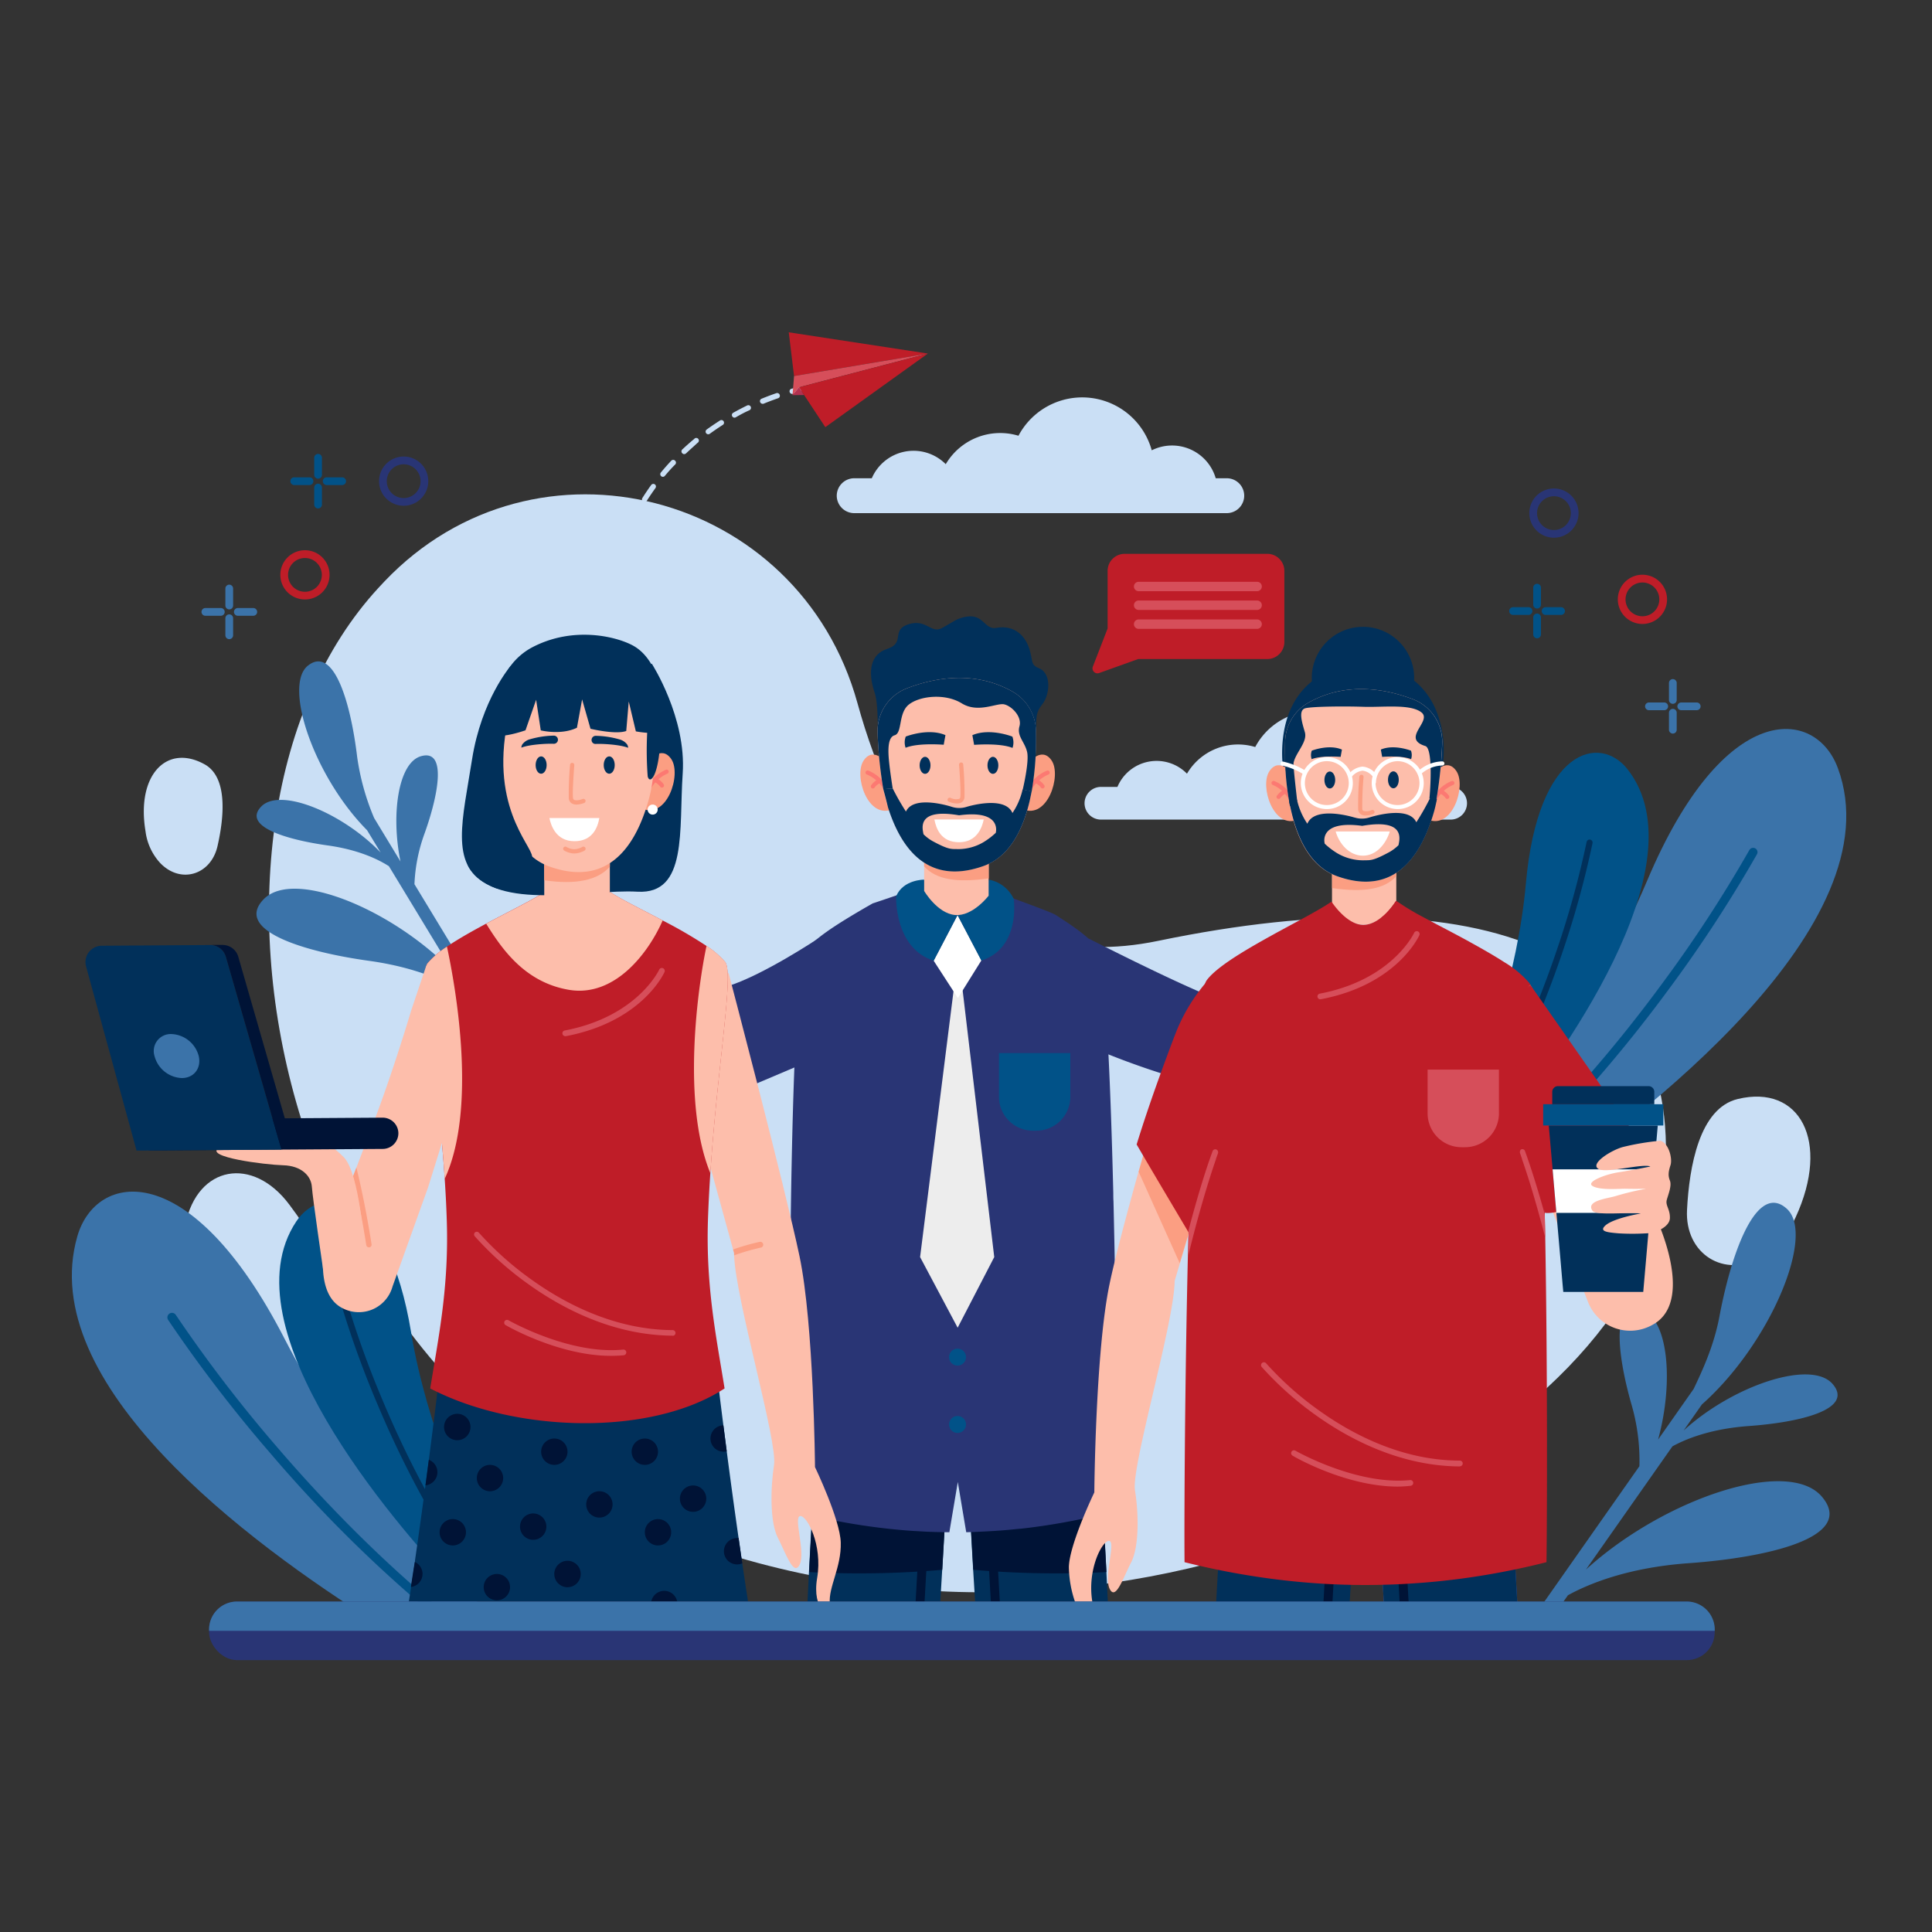 <svg xmlns="http://www.w3.org/2000/svg" viewBox="0 0 500 500"><rect x="0" y="0" width="500" height="500" fill="#333333" stroke="none"/><defs><style>.cls-1{fill:#cadff5;}.cls-2{fill:#293575;}.cls-3{fill:#bf1d28;}.cls-4{fill:#3b73a9;}.cls-5{fill:#015288;}.cls-6{fill:#d64e5a;}.cls-7{fill:#b2304f;}.cls-8{fill:#01305a;}.cls-9{fill:#001336;}.cls-10{fill:#ededed;}.cls-11{fill:#fff;}.cls-12{fill:#fb9e82;}.cls-13{fill:#fc7972;}.cls-14{fill:#fdbeab;}.cls-15{fill:#375bc7;}</style></defs><g id="OBJECTS"><path class="cls-1" d="M221.92,182c-15.13-54.89-83.32-72.57-122.4-31.55q-.84.89-1.68,1.8c-56,60.9-29.56,211,87.36,249s238.54-31.43,245.37-93.52-47.11-81.61-130.82-64.24C252.45,253.29,231.34,216.14,221.92,182Z"></path><path class="cls-1" d="M74.89,311.77c-9.48-12.7-23.77-10.16-26.92,5.1-1,5-.81,11.34,1.74,19.17,9.72,29.82,29.44,38.07,39.47,18.88C95.37,343.07,84.28,324.36,74.89,311.77Z"></path><path class="cls-1" d="M436.6,313.14C436,324.47,446.23,331,456,325.33c3.22-1.87,6.28-5.06,8.69-10.25,9.14-19.77,1.07-34.52-14.95-30.66C439.81,286.79,437.17,301.91,436.6,313.14Z"></path><path class="cls-1" d="M56.31,218.89c-1.65,7.5-9.49,10-14.82,4.49a14.81,14.81,0,0,1-3.83-8.25c-2.43-14.55,5.49-22.73,15.26-17.34C59,201.12,58,211.46,56.31,218.89Z"></path><path class="cls-1" d="M322,128.28a4.52,4.52,0,0,1-4.51,4.52H221.06a4.53,4.53,0,0,1-4.51-4.52,4.54,4.54,0,0,1,4.51-4.51h4.56a11.76,11.76,0,0,1,19.14-3.64,16.34,16.34,0,0,1,18.82-7.36,18.67,18.67,0,0,1,34.49,3.77,11.77,11.77,0,0,1,16.56,7.23h2.9A4.52,4.52,0,0,1,322,128.28Z"></path><path class="cls-1" d="M379.66,207.88a4.23,4.23,0,0,1-4.23,4.23H284.91a4.24,4.24,0,0,1-4.23-4.23,4.25,4.25,0,0,1,4.23-4.23h4.28a11,11,0,0,1,18-3.42,15.32,15.32,0,0,1,17.66-6.9,17.52,17.52,0,0,1,32.36,3.53,11,11,0,0,1,15.54,6.79h2.72A4.24,4.24,0,0,1,379.66,207.88Z"></path><path class="cls-2" d="M402.17,139.16a6.37,6.37,0,1,1,6.36-6.36A6.38,6.38,0,0,1,402.17,139.16Zm0-10.73a4.37,4.37,0,1,0,4.36,4.37A4.37,4.37,0,0,0,402.17,128.43Z"></path><path class="cls-3" d="M425.07,161.48a6.37,6.37,0,1,1,6.36-6.37A6.37,6.37,0,0,1,425.07,161.48Zm0-10.73a4.37,4.37,0,1,0,4.36,4.36A4.37,4.37,0,0,0,425.07,150.75Z"></path><path class="cls-4" d="M432.93,182.15a1,1,0,0,1-1-1v-4.4a1,1,0,0,1,2,0v4.4A1,1,0,0,1,432.93,182.15Z"></path><path class="cls-4" d="M432.93,189.85a1,1,0,0,1-1-1v-4.4a1,1,0,0,1,2,0v4.4A1,1,0,0,1,432.93,189.85Z"></path><path class="cls-4" d="M439.11,183.8h-4a1,1,0,0,1,0-2h4a1,1,0,0,1,0,2Z"></path><path class="cls-4" d="M430.7,183.8h-3.95a1,1,0,0,1,0-2h3.95a1,1,0,0,1,0,2Z"></path><path class="cls-5" d="M397.8,157.49a1,1,0,0,1-1-1v-4.4a1,1,0,1,1,2,0v4.4A1,1,0,0,1,397.8,157.49Z"></path><path class="cls-5" d="M397.8,165.19a1,1,0,0,1-1-1v-4.4a1,1,0,0,1,2,0v4.4A1,1,0,0,1,397.8,165.19Z"></path><path class="cls-5" d="M404,159.14h-4a1,1,0,0,1,0-2h4a1,1,0,0,1,0,2Z"></path><path class="cls-5" d="M395.58,159.14h-4a1,1,0,0,1,0-2h4a1,1,0,0,1,0,2Z"></path><path class="cls-2" d="M98.1,124.53a6.37,6.37,0,1,1,6.37,6.36A6.37,6.37,0,0,1,98.1,124.53Zm2,0a4.37,4.37,0,1,0,4.37-4.37A4.37,4.37,0,0,0,100.1,124.53Z"></path><path class="cls-3" d="M72.55,148.78a6.37,6.37,0,1,1,6.37,6.36A6.37,6.37,0,0,1,72.55,148.78Zm2,0a4.37,4.37,0,1,0,4.37-4.37A4.37,4.37,0,0,0,74.55,148.78Z"></path><path class="cls-4" d="M59.33,157.71a1,1,0,0,0,1-1v-4.4a1,1,0,0,0-2,0v4.4A1,1,0,0,0,59.33,157.71Z"></path><path class="cls-4" d="M59.33,165.41a1,1,0,0,0,1-1V160a1,1,0,0,0-2,0v4.4A1,1,0,0,0,59.33,165.41Z"></path><path class="cls-4" d="M53.15,159.36h4a1,1,0,0,0,0-2h-4a1,1,0,0,0,0,2Z"></path><path class="cls-4" d="M61.55,159.36h4a1,1,0,0,0,0-2h-4a1,1,0,0,0,0,2Z"></path><path class="cls-5" d="M82.32,123.88a1,1,0,0,0,1-1v-4.4a1,1,0,0,0-2,0v4.4A1,1,0,0,0,82.32,123.88Z"></path><path class="cls-5" d="M82.32,131.58a1,1,0,0,0,1-1v-4.4a1,1,0,0,0-2,0v4.4A1,1,0,0,0,82.32,131.58Z"></path><path class="cls-5" d="M76.15,125.53H80.1a1,1,0,0,0,0-2H76.15a1,1,0,0,0,0,2Z"></path><path class="cls-5" d="M84.55,125.53h4a1,1,0,0,0,0-2h-4a1,1,0,1,0,0,2Z"></path><path class="cls-3" d="M332.39,147.74v18.41a4.41,4.41,0,0,1-4.41,4.41H294.55l-10.09,3.62a1.28,1.28,0,0,1-1.63-1.67l3.82-9.86V147.74a4.41,4.41,0,0,1,4.41-4.41H328A4.41,4.41,0,0,1,332.39,147.74Z"></path><path class="cls-6" d="M325.35,153H294.68a1.22,1.22,0,0,1-1.22-1.22h0a1.21,1.21,0,0,1,1.22-1.21h30.67a1.21,1.21,0,0,1,1.21,1.21h0A1.22,1.22,0,0,1,325.35,153Z"></path><path class="cls-6" d="M325.35,157.85H294.68a1.22,1.22,0,0,1-1.22-1.22h0a1.22,1.22,0,0,1,1.22-1.22h30.67a1.22,1.22,0,0,1,1.21,1.22h0A1.22,1.22,0,0,1,325.35,157.85Z"></path><path class="cls-6" d="M325.35,162.75H294.68a1.22,1.22,0,0,1-1.22-1.22h0a1.22,1.22,0,0,1,1.22-1.22h30.67a1.22,1.22,0,0,1,1.21,1.22h0A1.22,1.22,0,0,1,325.35,162.75Z"></path><path class="cls-1" d="M204.83,101.92a.62.62,0,0,0,.33,0c1.22-.32,1.93-.45,1.94-.45a.68.68,0,0,0-.25-1.34s-.75.14-2,.47a.68.68,0,0,0,0,1.32Z"></path><path class="cls-1" d="M165.37,133.05c-.63,1.15-1.24,2.35-1.81,3.55a.67.67,0,0,1-.78.37l-.13,0a.68.68,0,0,1-.32-.91c.58-1.23,1.2-2.45,1.85-3.63a.68.68,0,0,1,.92-.27A.69.69,0,0,1,165.37,133.05Z"></path><path class="cls-1" d="M162,140.26c-.49,1.22-1,2.48-1.38,3.75a.69.69,0,0,1-.81.44l-.05,0a.67.67,0,0,1-.43-.86c.44-1.29.91-2.57,1.41-3.82a.68.68,0,0,1,.88-.37A.67.67,0,0,1,162,140.26Z"></path><path class="cls-1" d="M156.2,160.16a.67.67,0,0,1-.5-.75c.17-1.35.37-2.7.6-4a.69.69,0,0,1,.79-.55.67.67,0,0,1,.55.79c-.22,1.29-.43,2.62-.6,4a.67.67,0,0,1-.76.59Z"></path><path class="cls-1" d="M158.93,147a.67.67,0,0,1,.47.83q-.26.9-.48,1.8c-.17.68-.34,1.39-.49,2.08a.69.69,0,0,1-.82.52h0a.68.68,0,0,1-.5-.81c.16-.7.33-1.42.51-2.11s.31-1.22.48-1.83a.68.68,0,0,1,.82-.48Z"></path><path class="cls-1" d="M167.39,129.61a.69.69,0,0,1-.74.3.82.82,0,0,1-.19-.09.68.68,0,0,1-.21-.94c.72-1.14,1.49-2.28,2.28-3.37a.68.68,0,0,1,1.1.8C168.86,127.38,168.1,128.49,167.39,129.61Z"></path><path class="cls-1" d="M201.35,103.07c-1.24.43-2.5.9-3.74,1.41a.68.68,0,0,1-.42,0,.71.71,0,0,1-.46-.4.67.67,0,0,1,.37-.89c1.26-.52,2.55-1,3.81-1.44a.69.69,0,0,1,.87.42A.67.67,0,0,1,201.35,103.07Z"></path><path class="cls-1" d="M190.42,108a.68.68,0,0,1-.5.07.69.69,0,0,1-.42-.33.66.66,0,0,1,.26-.92c1.18-.66,2.4-1.3,3.61-1.89a.68.68,0,0,1,.6,1.23C192.77,106.69,191.58,107.32,190.42,108Z"></path><path class="cls-1" d="M177.54,117.34a.69.69,0,0,1-.63.17.67.67,0,0,1-.33-.2.68.68,0,0,1,0-1c1-.92,2-1.83,3.06-2.69a.68.68,0,1,1,.87,1C179.51,115.55,178.5,116.44,177.54,117.34Z"></path><path class="cls-1" d="M183.69,112.26a.64.64,0,0,1-.56.11.68.68,0,0,1-.24-1.21c1.09-.79,2.23-1.56,3.37-2.29A.68.68,0,1,1,187,110C185.87,110.73,184.76,111.49,183.69,112.26Z"></path><path class="cls-1" d="M172.07,123.15a.68.68,0,0,1-.69.23.73.73,0,0,1-.26-.14.67.67,0,0,1-.09-.95c.86-1.05,1.77-2.07,2.69-3.06a.68.68,0,0,1,1,0,.67.67,0,0,1,0,1C173.81,121.13,172.92,122.13,172.07,123.15Z"></path><polygon class="cls-3" points="205.5 97.32 204.13 86 240.13 91.5 205.5 97.32"></polygon><polygon class="cls-6" points="240.13 91.5 206.87 100.2 206.78 100.23 205.11 102.27 205.5 97.32 240.13 91.5"></polygon><polygon class="cls-7" points="205.11 102.27 208.1 102.23 206.78 100.23 205.11 102.27"></polygon><polygon class="cls-3" points="210.97 99.13 206.78 100.23 213.59 110.55 240.13 91.5 210.97 99.13"></polygon><path class="cls-4" d="M129.08,420.36c-12.75-12.95-38.82-41.51-55.4-73.83C49.28,299,24.81,303.22,20,320,9.14,358.08,63.78,399,97.93,420.36Z"></path><path class="cls-5" d="M118.93,420.36c-19.37-15.2-35.73-32.47-47.11-45.72a363.51,363.51,0,0,1-26.31-34.33,1.17,1.17,0,0,0-2,1.28A366,366,0,0,0,70,376.14a348.88,348.88,0,0,0,45.14,44.22Z"></path><path class="cls-5" d="M127,404.58c-5.72-11.42-16.57-35.35-20.6-59.73-6-36.43-23-38.8-29.71-28.76-18.41,27.59,25.72,78.34,39.8,93.36Z"></path><path class="cls-8" d="M123,406.44c-10.75-15.09-18.68-31.46-23.75-43.5a248.72,248.72,0,0,1-10.06-28.13.81.81,0,0,0-1.57.43,252.71,252.71,0,0,0,10.12,28.31c5.08,12.06,13,28.44,23.77,43.58Z"></path><path class="cls-4" d="M377.78,303.49c10.91-12.79,34.61-42.62,48.48-75.52,19.9-47.2,43.59-44.9,49.38-29.18,15,40.66-51.5,91.08-79.23,109.94Z"></path><path class="cls-5" d="M384.34,305.34c19.2-16.79,35.05-36.14,45.71-50.64A346.49,346.49,0,0,0,452.73,220a1.13,1.13,0,0,1,1.53-.44,1.12,1.12,0,0,1,.44,1.52A349.57,349.57,0,0,1,431.89,256c-10.54,14.33-26.1,33.36-45,50.06Z"></path><path class="cls-5" d="M379.5,287.28c4.65-11.33,13.3-35,15.39-58.57,3.13-35.24,19.2-38.73,26.33-29.61,19.58,25-19,76.71-31.33,92.07Z"></path><path class="cls-8" d="M383.46,288.76c9.19-15.19,15.59-31.4,19.57-43.27a238.51,238.51,0,0,0,7.59-27.61.78.78,0,0,1,1.53.3A240.68,240.68,0,0,1,404.51,246c-4,11.89-10.39,28.11-19.57,43.35Z"></path><path class="cls-4" d="M445,340.63c3.42-18.09,10-34.59,17.45-27.78s-4.37,35-22,50.62l-4.73,6.75c12.67-11.61,33.06-18.53,38.6-12s-8.49,9.89-21.79,10.84c-10.12.73-16.58,3.52-19.71,5.26l-22.38,31.88c20.12-18.32,52.32-29.21,61.08-18.84s-13.47,15.69-34.57,17.2c-15.94,1.14-26.16,5.52-31.17,8.29l-4.46,6.35c-1.23-.6-2.45-1.21-3.66-1.82l26.62-37.93a52.21,52.21,0,0,0-2.14-16.28c-3.63-12.82-5.21-27.13,2.79-24.17,6.94,2.57,8.2,18.93,4.18,33.57l9.21-13.12C440.46,354.92,443.55,348.44,445,340.63Z"></path><path class="cls-4" d="M92.44,195.94c-1.8-15-6.27-28.83-12.75-23.67S81.36,201.13,95,214.86l3.51,5.78c-9.74-10.18-26-17-30.91-11.9s6.4,8.55,17.22,10.06c8.23,1.14,13.36,3.78,15.83,5.37l16.56,27.29C101.7,235.38,76,224.72,68.24,232.72s10.16,13.57,27.33,15.95c13,1.81,21.09,5.94,25,8.48l3.3,5.44q1.55-.63,3.09-1.29l-19.7-32.47a43,43,0,0,1,2.64-13.19c3.67-10.29,5.74-21.9-1-19.92-5.82,1.72-7.75,15-5.26,27.22l-6.81-11.23A62.52,62.52,0,0,1,92.44,195.94Z"></path><path class="cls-8" d="M243.35,414.51c.18-2.91.34-5.68.49-8.25.62-10.49,1-17.66,1-17.66l-4.11-.18-2.32-.1-27.94-1.25s-.51,8-1.11,19.78c-.12,2.41-.25,5-.38,7.66Z"></path><path class="cls-9" d="M240.75,388.42l4.11.18s-.4,7.17-1,17.66a248.87,248.87,0,0,1-34.46.59c.6-11.76,1.11-19.78,1.11-19.78l27.94,1.25Z"></path><path class="cls-9" d="M239.28,414.51c.65-11.21,1.18-20.82,1.47-26.09l-2.32-.1c-.29,5.29-.82,14.94-1.47,26.19Z"></path><path class="cls-8" d="M252.36,414.51h34.35c-.13-2.69-.26-5.25-.38-7.66-.6-11.76-1.11-19.78-1.11-19.78l-27.94,1.25-2.32.1-4.11.18s.4,7.17,1,17.66C252,408.83,252.18,411.6,252.36,414.51Z"></path><path class="cls-9" d="M255,388.42l-4.11.18s.4,7.17,1,17.66a248.87,248.87,0,0,0,34.46.59c-.6-11.76-1.11-19.78-1.11-19.78l-27.94,1.25Z"></path><path class="cls-9" d="M258.75,414.51c-.65-11.25-1.18-20.9-1.47-26.19l-2.32.1c.29,5.27.82,14.88,1.47,26.09Z"></path><path class="cls-2" d="M289.19,383.19c0,3.31,0,5.92,0,7.69a165.88,165.88,0,0,1-23.45,4.57l-.62.07-1,.12-.26,0c-1.36.14-2.71.28-4.07.39-2.81.23-6.91.43-9.73.51l-2.18-13-2.19,13c-1.61,0-4.44-.08-6.05-.15l-1.77-.1-1.59-.09-.72-.05-1.34-.1a163.9,163.9,0,0,1-29.61-5.2c-.06-3.89-.11-11.81-.12-22v-1.7c0-11.27,0-25.1.17-39.34l0-3.39c0-1.52,0-3.06,0-4.6,0-.31,0-.62,0-.93,0-.61,0-1.24,0-1.85,0-.9,0-1.8,0-2.7l.09-6.11c.48-28.27,1.43-54.26,3.25-60.87a4.72,4.72,0,0,1,.53-1.32,6.87,6.87,0,0,1,.7-.9,16.19,16.19,0,0,1,1.17-1.19c3-2.78,8.28-6,13.61-9.1l1.86-1.06c.1,0,14.48-4.9,14.57-5l15,1c1.81,1.07,16,5.9,17.78,7l1.53,1c4.09,2.64,7.57,5.25,9.09,7.48,2.19,3.22,3.51,32.09,4.28,63.5,0,.72,0,1.44.05,2.17.08,3.32.15,6.66.22,10s.12,6.58.18,9.85c.09,5.34.16,10.6.23,15.67,0,.58,0,1.15,0,1.72.06,4.94.1,9.68.14,14.1,0,.58,0,1.15,0,1.72,0,6.64.08,12.52.09,17.24h0Z"></path><polygon class="cls-10" points="248.56 251.48 257.31 325.33 247.84 343.61 238.12 325.33 247.4 251.5 248.56 251.48"></polygon><polygon class="cls-11" points="253.99 248.54 247.9 258.3 241.63 248.63 247.81 236.82 253.99 248.54"></polygon><path class="cls-5" d="M239.17,227.65s-5.41-.06-7.25,4.3c0,0-.55,13.39,9.71,16.68l6.18-11.81S240.11,234.44,239.17,227.65Z"></path><path class="cls-5" d="M255.88,227.65a8.85,8.85,0,0,1,6.47,5s1.88,12.65-8.37,15.94l-6.17-11.81S254.94,234.44,255.88,227.65Z"></path><path class="cls-5" d="M250,351.22a2.19,2.19,0,1,1-2.18-2.19A2.19,2.19,0,0,1,250,351.22Z"></path><path class="cls-5" d="M250,368.64a2.19,2.19,0,1,1-2.18-2.18A2.19,2.19,0,0,1,250,368.64Z"></path><path class="cls-5" d="M258.55,272.53H277a0,0,0,0,1,0,0v11.3a8.79,8.79,0,0,1-8.79,8.79h-.89a8.79,8.79,0,0,1-8.79-8.79v-11.3A0,0,0,0,1,258.55,272.53Z"></path><path class="cls-8" d="M227.1,190.48s.34-8-.74-11.21c-1.91-5.64-1-10,3.23-11.33,4.84-1.54.86-4.91,5.52-6.38s5.8,2.5,8.63,1,3.79-2.6,6.59-3c4.26-.57,4.53,3.48,7.47,2.94,4.88-.9,7.61,2.25,8.6,5.44s.24,4.1,2.5,5c3.35,1.39,2.74,6.92.9,9.25s-1.54,3.25-1.67,6.94S227.1,190.48,227.1,190.48Z"></path><path class="cls-12" d="M266,197.64s3.53-4.71,6.16-.82-1.09,15.39-7.51,12.58Z"></path><path class="cls-13" d="M266.09,205.85a.53.53,0,0,0,.52-.39c1-3.55,4.67-5,4.71-5a.54.54,0,0,0,.31-.7.52.52,0,0,0-.69-.31,9.31,9.31,0,0,0-5.37,5.72.53.53,0,0,0,.37.67A.39.39,0,0,0,266.09,205.85Z"></path><path class="cls-13" d="M269.8,204.06a.51.51,0,0,0,.29-.08.54.54,0,0,0,.17-.75,5,5,0,0,0-2-1.65.55.55,0,0,0-.72.28.55.55,0,0,0,.27.72,3.8,3.8,0,0,1,1.57,1.24A.55.55,0,0,0,269.8,204.06Z"></path><path class="cls-12" d="M229.67,197.64s-3.53-4.71-6.16-.82,1.09,15.39,7.52,12.58Z"></path><path class="cls-13" d="M229.62,205.85a.54.54,0,0,1-.52-.39c-1-3.55-4.67-5-4.71-5a.54.54,0,1,1,.39-1,9.36,9.36,0,0,1,5.37,5.72.54.54,0,0,1-.38.67A.39.39,0,0,1,229.62,205.85Z"></path><path class="cls-13" d="M225.91,204.06a.51.51,0,0,1-.29-.08.54.54,0,0,1-.16-.75,4.85,4.85,0,0,1,2-1.65.54.54,0,0,1,.72.28.55.55,0,0,1-.27.72,3.88,3.88,0,0,0-1.57,1.24A.54.54,0,0,1,225.91,204.06Z"></path><path class="cls-14" d="M239.17,219.15v11.43s3.41,5.82,8,6.22,8.69-5,8.69-5V220Z"></path><path class="cls-12" d="M239.17,219.15v5.07c3.09,3.44,8.58,4.29,16.71,3.09V220Z"></path><path class="cls-14" d="M227.12,189.8a110.43,110.43,0,0,0,1.48,14.44h0a.08.08,0,0,0,0,0h0c.21,1.08.45,2.1.7,3,.16.54.32,1.1.51,1.68,2.71,8.5,9,20.8,24.76,15.17,6.65-2.37,10.11-9.23,11.87-16.67.1-.44.2-.88.28-1.31.06-.28.12-.55.17-.82l.08-.4a1.15,1.15,0,0,0,0-.14v0a81.34,81.34,0,0,0,1.12-15.64A11.93,11.93,0,0,0,262.07,179c-9.93-5.64-20.43-3.53-27.33-.88A11.88,11.88,0,0,0,227.12,189.8Z"></path><path class="cls-8" d="M228.6,204.24h0a.08.08,0,0,0,0,0h0c.1.37.66,2.41,1.21,4.7,2.71,8.5,9,20.8,24.76,15.17,6.65-2.37,10.11-9.23,11.87-16.67.1-.44.2-.88.28-1.31.06-.28.12-.55.17-.82l.08-.4a1.15,1.15,0,0,0,0-.14v0l-2.32-.47a17.9,17.9,0,0,1-2.63,6.11c-2-4.7-11.92-1.58-11.92-1.58l0,0a6.21,6.21,0,0,1-1.86.28,6.29,6.29,0,0,1-1.91-.3s-9.84-3.26-11.87,1.23a63.61,63.61,0,0,1-3.43-6l-2.42.18ZM248.21,211c11.26-1.52,9.49,4.54,9.49,4.54a18.85,18.85,0,0,1-3.17,2.41,12.88,12.88,0,0,1-6.63,1.8c-1.72-.07-2.2.28-6.57-2.08A10.81,10.81,0,0,1,239,215.9h0C238.82,214.71,236.92,209.05,248.21,211Z"></path><path class="cls-8" d="M238,198.07c0,1.22.63,2.2,1.41,2.2s1.4-1,1.4-2.2-.63-2.21-1.4-2.21S238,196.85,238,198.07Z"></path><path class="cls-8" d="M255.56,198.07c0,1.22.63,2.2,1.41,2.2s1.4-1,1.4-2.2-.63-2.21-1.4-2.21S255.56,196.85,255.56,198.07Z"></path><path class="cls-8" d="M234.41,190.62s5.8-2.3,10.27-.37l-.45,2.49s-6.56-.56-9.86.78A4.25,4.25,0,0,1,234.41,190.62Z"></path><path class="cls-8" d="M262,190.63s-5.84-2.31-10.35-.37l.45,2.51s6.61-.56,9.94.79A4.34,4.34,0,0,0,262,190.63Z"></path><path class="cls-12" d="M247.67,207.94a6,6,0,0,1-2-.41.55.55,0,1,1,.41-1,3.29,3.29,0,0,0,2.18.21.61.61,0,0,0,.27-.51c.19-1.9-.33-8.25-.33-8.32a.54.54,0,0,1,.5-.58.53.53,0,0,1,.58.49,82.75,82.75,0,0,1,.33,8.52,1.67,1.67,0,0,1-.79,1.33A2.29,2.29,0,0,1,247.67,207.94Z"></path><path class="cls-11" d="M254.59,212.08c-.41,2.07-1.78,5.89-6.4,5.89s-5.92-3.49-6.37-5.89Z"></path><path class="cls-8" d="M227.12,189.8a110.61,110.61,0,0,0,1.48,14.44l2.43-.18s-.59-3.75-.86-6.19-.74-7,1.35-7.58.86-5.78,3.75-8,9.37-2.89,13.64-.26,9.08-.2,11,.26,4.65,3.16,3.92,5.7,1.45,4.07,2,6.69-1.15,9.68-1.15,9.68l2.32.47a81.34,81.34,0,0,0,1.12-15.64A11.92,11.92,0,0,0,262.08,179c-9.95-5.64-20.44-3.54-27.34-.88A11.88,11.88,0,0,0,227.12,189.8Z"></path><path class="cls-2" d="M211.73,242.89s-14.28,9.53-23.46,12.36L194.41,281s.85-.35,11.27-4.78Z"></path><path class="cls-2" d="M281.75,242.89s27.3,14,36.47,16.82c-3.51,6.34-5.75,12.22-8.74,20.71A206.86,206.86,0,0,1,286,272.53Z"></path><path class="cls-15" d="M392.67,414.68c-.51-9.56-.91-15.8-.91-15.8l-28,1.24-2.33.11-4.12.18s.32,5.65.82,14.27Z"></path><path class="cls-8" d="M392.67,414.68c-.51-9.56-.91-15.8-.91-15.8l-28,1.24-2.33.11-4.12.18s.32,5.65.82,14.27Z"></path><path class="cls-9" d="M364.55,414.68c-.34-6.12-.62-11.21-.8-14.55l-2.33.1c.18,3.33.46,8.37.81,14.45Z"></path><path class="cls-8" d="M349.3,414.68c.5-8.62.82-14.27.82-14.27l-4.48-.2-2.32-.1-27.67-1.23s-.3,4.79-.72,12.4c-.06,1.07-.12,2.21-.18,3.4Z"></path><path class="cls-9" d="M344.84,414.68c.34-6.09.62-11.14.8-14.47l-2.32-.1c-.18,3.35-.46,8.44-.81,14.57Z"></path><path class="cls-8" d="M331.81,194.94c0,12.63,7.78,21.33,20.4,21.33s21.43-9.36,21.43-22a27.16,27.16,0,0,0-1.66-9.62c-.06-.17-.13-.34-.2-.5-.13-.33-.27-.66-.42-1-.22-.49-.47-1-.72-1.43-3.29-5.91-9.19-9.68-17.11-9.68C338.39,172.09,331.81,182.31,331.81,194.94Z"></path><path class="cls-8" d="M339.49,175.46a13.25,13.25,0,1,0,13.24-13.24A13.24,13.24,0,0,0,339.49,175.46Z"></path><path class="cls-12" d="M334.65,200.38s-3.51-4.68-6.12-.81,1.08,15.29,7.47,12.5Z"></path><path class="cls-13" d="M334.6,208.54a.56.56,0,0,1-.52-.39,8.31,8.31,0,0,0-4.68-5,.56.56,0,0,1-.31-.7.54.54,0,0,1,.7-.31,9.26,9.26,0,0,1,5.33,5.68.54.54,0,0,1-.37.67Z"></path><path class="cls-13" d="M330.92,206.76a.53.53,0,0,1-.46-.83,5,5,0,0,1,2-1.63.54.54,0,0,1,.44,1,3.81,3.81,0,0,0-1.56,1.24A.53.53,0,0,1,330.92,206.76Z"></path><path class="cls-12" d="M370.8,200.38s3.51-4.68,6.12-.81-1.08,15.29-7.47,12.5Z"></path><path class="cls-13" d="M370.85,208.54a.56.56,0,0,0,.52-.39,8.31,8.31,0,0,1,4.68-5,.54.54,0,0,0,.31-.7.53.53,0,0,0-.69-.31,9.26,9.26,0,0,0-5.34,5.68.55.55,0,0,0,.37.67Z"></path><path class="cls-13" d="M374.54,206.76a.51.51,0,0,0,.29-.08.55.55,0,0,0,.16-.75,4.89,4.89,0,0,0-2-1.63.54.54,0,0,0-.44,1,3.81,3.81,0,0,1,1.56,1.24A.55.55,0,0,0,374.54,206.76Z"></path><path class="cls-14" d="M361.36,221.76v11.36s-3.39,5.79-8,6.18-8.64-5-8.64-5V222.56Z"></path><path class="cls-12" d="M361.36,221.76v5c-3.07,3.41-8.53,4.26-16.61,3.07v-7.31Z"></path><path class="cls-14" d="M332.58,195.48c0,.2,0,.41,0,.63,0,.55,0,1.11.06,1.69,0,.29,0,.58,0,.88s0,.59.06.89v.1l.06.8a67.84,67.84,0,0,0,.86,6.87s0,.11,0,.16c.07.37.15.75.22,1.13,1.63,8,5.07,15.6,12.13,18.12,16.74,6,22.72-8.38,25.12-16.75.21-.76.41-1.59.59-2.47,0-.2.08-.39.11-.59l0-.16a110.2,110.2,0,0,0,1.45-14.07v-.13A11.81,11.81,0,0,0,365.77,181c-6.87-2.64-17.3-4.73-27.18.87a11.87,11.87,0,0,0-6,10.09C332.56,193,332.55,194.21,332.58,195.48Z"></path><path class="cls-8" d="M333.67,207.34s0,.11,0,.16c1.53,8.37,5,16.61,12.35,19.25,16.74,6,22.72-8.38,25.12-16.75.26-.93.5-2,.7-3.06l0-.16-1.8-.12a63.69,63.69,0,0,1-3.5,6.15c-2.08-4.58-12.13-1.25-12.13-1.25a6.5,6.5,0,0,1-1.95.3,6.37,6.37,0,0,1-1.89-.29h-.05s-10.18-3.19-12.18,1.61a18.27,18.27,0,0,1-2.69-6.24Zm18.87,6.39c11.53-2,9.58,3.8,9.39,5h0a11.27,11.27,0,0,1-2.37,1.79c-4.47,2.42-4.95,2.06-6.71,2.13a13.23,13.23,0,0,1-6.78-1.84,19.36,19.36,0,0,1-3.23-2.46S341,212.18,352.54,213.73Z"></path><path class="cls-8" d="M345.55,201.86c0,1.21-.63,2.2-1.4,2.2s-1.39-1-1.39-2.2.62-2.2,1.39-2.2S345.55,200.65,345.55,201.86Z"></path><path class="cls-8" d="M362,201.81c0,1.22-.62,2.2-1.39,2.2s-1.4-1-1.4-2.2.63-2.19,1.4-2.19S362,200.6,362,201.81Z"></path><path class="cls-8" d="M365.16,194.27s-4.41-1.74-7.8-.28l.34,1.89s5-.42,7.49.59A3.32,3.32,0,0,0,365.16,194.27Z"></path><path class="cls-8" d="M339.49,194.27s4.41-1.74,7.8-.28l-.34,1.89s-5-.42-7.49.59A3.32,3.32,0,0,1,339.49,194.27Z"></path><path class="cls-12" d="M353.4,211.06a5.67,5.67,0,0,0,2-.41.54.54,0,0,0-.41-1,3.24,3.24,0,0,1-2.16.21.59.59,0,0,1-.27-.51,81.39,81.39,0,0,1,.33-8.26.54.54,0,0,0-.5-.58.53.53,0,0,0-.58.49,79.23,79.23,0,0,0-.32,8.46,1.64,1.64,0,0,0,.78,1.32A2.26,2.26,0,0,0,353.4,211.06Z"></path><path class="cls-11" d="M345.67,215.19c.89,3.11,3.44,6.22,7,6.26s6.06-3.15,7-6.26Z"></path><path class="cls-8" d="M332.58,195.48c0,.2,0,.41,0,.63,0,.55,0,1.12.06,1.69,0,.29,0,.58,0,.88s0,.59.06.89v.1l.06.8a67.84,67.84,0,0,0,.86,6.87s0,.11,0,.16c.07.37.15.75.22,1.13l1.86-1.39c-.12-1.2-1.07-9.08-.92-9.83.52-2.61,3.65-5.4,2.92-7.91s-1.79-5.77.17-6.22,10-.53,15-.36,12.14-.81,15,1.45-5.38,6.74,1,8.7c2,.62,1.32,11.13,1.06,13.59l1.73.87c0-.2.08-.39.11-.59l0-.16a110.2,110.2,0,0,0,1.45-14.07v-.13A11.81,11.81,0,0,0,365.77,181c-6.87-2.64-17.3-4.73-27.18.87a11.87,11.87,0,0,0-6,10.09C332.56,193,332.55,194.21,332.58,195.48Z"></path><path class="cls-3" d="M361.7,233.36a58,58,0,0,0,5.84,3.57l4.28,2.29c2.33,1.22,4.81,2.52,7.27,3.85h0c3.64,2,7.22,4,10.2,5.93a26.42,26.42,0,0,1,6.5,5.4c1.68,2.33,2.77,17.38,3.47,37.18,0,.69.05,1.4.08,2.11V294c0,.72.05,1.46.08,2.2.06,2.23.13,4.5.19,6.82,0,.49,0,1,0,1.47l0,1.11c.07,2.83.13,5.72.19,8.64,0,2,.08,4,.11,6.05.62,35.3.47,73.6.32,84a194.15,194.15,0,0,1-22.89,4.37h0c-2,.25-4,.48-6,.67l-2,.18c-3.58.3-7.16.51-10.73.61q-8.87.26-17.74-.35-6.09-.42-12.19-1.23a198.54,198.54,0,0,1-22.12-4.25c-.13-12.42.16-65.51,1.64-105.22,0-.64.05-1.27.08-1.9.88-22.87,2.18-40.91,4-43.46,2.24-3.06,8.3-6.84,14.71-10.44,2.6-1.47,5.27-2.91,7.76-4.25,4.11-2.22,7.75-4.21,9.85-5.68h0s4.07,6.4,8.65,6c4.17-.36,7.42-5.3,8-6.18Z"></path><path class="cls-6" d="M377.81,379.51h0c-15.38-.07-28.5-7.07-36.8-12.92a85.08,85.08,0,0,1-14.48-12.82.74.74,0,0,1,1.14-.95,82.93,82.93,0,0,0,14.22,12.58C350,371.12,362.84,378,377.81,378a.74.74,0,0,1,0,1.48Z"></path><path class="cls-6" d="M361.79,384.73c-13.35,0-26.65-7.6-27.25-8a.74.74,0,1,1,.74-1.28c.15.09,15.81,9,29.69,7.59a.74.74,0,0,1,.15,1.47A31,31,0,0,1,361.79,384.73Z"></path><path class="cls-6" d="M341.67,258.62a.74.74,0,0,1-.14-1.46c18.75-3.56,24.4-15.62,24.45-15.74a.74.74,0,1,1,1.35.61c-.24.52-6,12.88-25.52,16.58Z"></path><path class="cls-6" d="M369.45,276.81h18.48a0,0,0,0,1,0,0v11.3a8.79,8.79,0,0,1-8.79,8.79h-.89a8.79,8.79,0,0,1-8.79-8.79v-11.3A0,0,0,0,1,369.45,276.81Z"></path><path class="cls-14" d="M282.7,414.68s0-.08,0-.12c-1.42-8.4,2.62-16,4.37-15.77s-1.45,9.18.11,12.4,3.55-3,5.55-6.83c2.07-3.94,2-12.53,1-18.67S303.9,342.3,304,331.5l1.36-4.58,5-16.76L318,283.92s-4.65-19.86-12.49-18.16c0,0-4.15,13.84-8.59,29.44l-2.27,8.05c-3.16,11.31-6.13,22.48-7.51,29.11-3.65,17.5-3.93,53.87-3.93,53.87s-6.44,13.36-6.59,19.31a29,29,0,0,0,1.64,9.14Z"></path><path class="cls-12" d="M294.68,303.25l10.63,23.67,5-16.76L297,295.2Z"></path><path class="cls-3" d="M294.16,296.19c4.66,8,9.4,15.94,14.12,23.9,1.55-5.2,3.16-10.2,4.67-14.8l0,0q.9-2.76,1.76-5.31a.11.11,0,0,1,0-.08c.19-.6.38-1.18.58-1.76h0c2.25-6.82,4-12.23,4.5-15.39,1.34-8.5-1.81-23.58-6.48-27.86l-.54-.41c-.3-.18-.41-.45-.75-.1a46.38,46.38,0,0,0-7.44,12.2l-.79,2C301,276,297.42,285.62,294.16,296.19Z"></path><path class="cls-6" d="M307.57,324.79c1.53-6.35,3.47-13.42,5.38-19.5l0,0c.59-1.88,1.18-3.67,1.75-5.31l0-.08c.18-.52.37-1,.54-1.51a.74.74,0,0,0,0-.25h0a.73.73,0,0,0-1.41-.24c-2,5.35-4.28,13.05-6.27,20.61C307.63,320.57,307.6,322.68,307.57,324.79Z"></path><path class="cls-6" d="M393.35,298.11h0a.79.79,0,0,0,0,.25c.18.49.35,1,.53,1.5a.36.36,0,0,1,0,.09c.57,1.64,1.16,3.42,1.76,5.3,0,0,0,0,0,0,1.46,4.66,2.94,9.9,4.24,14.95q0-3-.11-6c-1.69-6.1-3.53-12-5.11-16.33a.72.72,0,0,0-.93-.43A.7.7,0,0,0,393.35,298.11Z"></path><path class="cls-14" d="M428.37,314.69h0c-4.11-8.77-32.31-59.79-32.31-59.79-5.32,3.17,3.68,53.36,3.68,53.36l11.19,28.56a11.71,11.71,0,0,0,16.81,6l.32-.18C438.84,336.21,428.37,314.69,428.37,314.69Z"></path><path class="cls-3" d="M396.06,254.9l26.06,37.27s-10.36,22.58-22.26,21.73C399.86,313.9,385.2,262.55,396.06,254.9Z"></path><polygon class="cls-8" points="429.03 291.28 428.7 295.05 428.14 301.4 428.03 302.62 427.56 308.02 427.05 313.89 427.02 314.17 426.44 320.91 425.92 326.91 425.27 334.35 404.58 334.35 404.42 332.65 403.8 325.41 403.42 321.04 402.79 313.89 402.78 313.78 402.4 309.42 401.81 302.62 401.77 302.12 401.39 297.79 400.82 291.28 429.03 291.28"></polygon><polygon class="cls-11" points="428.03 302.62 427.56 308.02 427.05 313.89 402.79 313.89 402.78 313.78 402.4 309.42 401.81 302.62 428.03 302.62"></polygon><rect class="cls-5" x="399.37" y="285.77" width="31.1" height="5.51"></rect><path class="cls-8" d="M403.19,281.09h23.46a1.48,1.48,0,0,1,1.48,1.48v3.2a0,0,0,0,1,0,0H401.72a0,0,0,0,1,0,0v-3.2A1.48,1.48,0,0,1,403.19,281.09Z"></path><path class="cls-14" d="M429.73,295.22a65.08,65.08,0,0,0-9.54,1.58c-2.85.66-9.05,4.4-6.41,5.78,2.09,1.08,11.48-1.54,13.34-.69,0,0-4.44.91-8.22,1.49-3.42.53-8.71,2.53-6.65,3.62s6.81.61,8.55.65c2.3.06,5.22,0,5.22,0a71.09,71.09,0,0,0-8,1.92c-2,.6-7.7,1.18-5.89,3.76.92,1.3,8.64.36,12.52.71,0,0-7.15,1.21-9.22,3.15-1.64,1.54.6,1.75,3.48,2a61.16,61.16,0,0,0,7.12,0c2.26,0,6.06-1.6,6.14-3.92s-1.21-3.28-.81-4.74,1.34-3.68.81-5-.37-2.35.16-4S431.91,295.9,429.73,295.22Z"></path><path class="cls-11" d="M355,202.67a6.73,6.73,0,1,1,6.73,6.72A6.74,6.74,0,0,1,355,202.67Zm1,0a5.68,5.68,0,1,0,5.68-5.68A5.69,5.69,0,0,0,356.09,202.67Z"></path><path class="cls-11" d="M336.65,202.67a6.73,6.73,0,1,1,6.73,6.72A6.74,6.74,0,0,1,336.65,202.67Zm1.05,0a5.68,5.68,0,1,0,5.68-5.68A5.69,5.69,0,0,0,337.7,202.67Z"></path><path class="cls-11" d="M373.81,197.58a.53.53,0,0,0-.53-.53A9.51,9.51,0,0,0,367,199.6a.51.51,0,0,0,0,.74.49.49,0,0,0,.37.16.53.53,0,0,0,.37-.15,8.55,8.55,0,0,1,5.54-2.24.54.54,0,0,0,.54-.53Z"></path><path class="cls-11" d="M338,199.54a18.58,18.58,0,0,0-6-2.45.53.53,0,0,0-.62.52h0a.52.52,0,0,0,.42.51,18.32,18.32,0,0,1,5.6,2.29.47.47,0,0,0,.28.09.54.54,0,0,0,.44-.24A.52.52,0,0,0,338,199.54Z"></path><path class="cls-11" d="M349.74,201.15a4.24,4.24,0,0,1,2.89-1.7,3.89,3.89,0,0,1,2.76,1.7l.88-.57a4.86,4.86,0,0,0-3.64-2.18,5.25,5.25,0,0,0-3.75,2.14Z"></path><path class="cls-14" d="M176.4,274.92l13.31,48.42.27.89c0,.22,0,.44,0,.69.49,11.73,11.28,48.09,10.34,54.18s-1.07,14.91,1,18.9c2,3.84,4.06,10.17,5.63,6.91s-1.66-12.3.11-12.55,5.87,7.46,4.42,16,3.67,10.79,3.28,6.59,3-9.31,2.83-15.73c-.16-6-6.67-19.55-6.67-19.55s-.29-36.83-4-54.54-18.37-73.36-18.37-73.36C180.31,260.53,176.4,274.92,176.4,274.92Z"></path><path class="cls-12" d="M189.72,323.37l.26.86c0,.21,0,.43,0,.66a56.6,56.6,0,0,1,6.87-2,.76.76,0,1,0-.28-1.49A56.31,56.31,0,0,0,189.72,323.37Z"></path><path class="cls-8" d="M193.59,414.48c-.51-3.29-1-6.6-1.49-9.88-.33-2.2-.64-4.38-.95-6.53-1.18-8.22-2.23-16-3.07-22.46-.32-2.45-.61-4.71-.87-6.73-.82-6.44-1.3-10.45-1.3-10.45l-36.19,1.37-36.31-1.37s-.93,7.92-2.43,19.4c-.27,2.09-.57,4.3-.87,6.6-.81,6-1.73,12.68-2.72,19.49l0,.3c-.31,2.12-.62,4.26-1,6.4a.22.22,0,0,1,0,.08h0c-.19,1.26-.38,2.51-.58,3.77Z"></path><path class="cls-9" d="M121.76,369.3a3.42,3.42,0,1,1-3.41-3.41A3.42,3.42,0,0,1,121.76,369.3Z"></path><path class="cls-9" d="M130.22,382.52a3.41,3.41,0,1,1-3.41-3.41A3.41,3.41,0,0,1,130.22,382.52Z"></path><path class="cls-9" d="M146.87,375.7a3.41,3.41,0,1,1-3.41-3.41A3.41,3.41,0,0,1,146.87,375.7Z"></path><path class="cls-9" d="M120.59,396.55a3.41,3.41,0,1,1-3.41-3.41A3.41,3.41,0,0,1,120.59,396.55Z"></path><path class="cls-9" d="M141.4,395.09a3.41,3.41,0,1,1-3.41-3.41A3.42,3.42,0,0,1,141.4,395.09Z"></path><path class="cls-9" d="M113.2,381a3.41,3.41,0,0,1-3.09,3.4c.3-2.3.6-4.51.87-6.6A3.41,3.41,0,0,1,113.2,381Z"></path><path class="cls-9" d="M175.25,414.48a3.41,3.41,0,0,0-6.7,0Z"></path><circle class="cls-9" cx="170.29" cy="396.55" r="3.41"></circle><path class="cls-9" d="M192.1,404.6a3.52,3.52,0,0,1-1.34.27,3.41,3.41,0,0,1,0-6.82,2.55,2.55,0,0,1,.39,0C191.46,400.22,191.77,402.4,192.1,404.6Z"></path><path class="cls-9" d="M109.35,407.33a3.4,3.4,0,0,1-3,3.37.22.22,0,0,0,0-.08c.33-2.14.64-4.28,1-6.4A3.43,3.43,0,0,1,109.35,407.33Z"></path><path class="cls-9" d="M132,410.75a3.41,3.41,0,1,1-3.41-3.41A3.41,3.41,0,0,1,132,410.75Z"></path><path class="cls-9" d="M150.29,407.34a3.42,3.42,0,1,1-3.42-3.41A3.42,3.42,0,0,1,150.29,407.34Z"></path><path class="cls-9" d="M158.53,389.34a3.41,3.41,0,1,1-3.41-3.41A3.41,3.41,0,0,1,158.53,389.34Z"></path><path class="cls-9" d="M188.08,375.61a3,3,0,0,1-.73.09,3.41,3.41,0,0,1-.14-6.82C187.47,370.9,187.76,373.16,188.08,375.61Z"></path><path class="cls-9" d="M170.29,375.7a3.41,3.41,0,1,1-3.41-3.41A3.41,3.41,0,0,1,170.29,375.7Z"></path><path class="cls-9" d="M182.78,387.85a3.41,3.41,0,1,1-3.41-3.41A3.4,3.4,0,0,1,182.78,387.85Z"></path><path class="cls-3" d="M187.52,359.33c-19.09,12.46-54.15,11.49-76.18,0,2.11-13.11,4.88-26.23,4.28-43.68q-.09-2.86-.24-5.7c-.09-1.63-.18-3.26-.29-4.87-1.9-29-6.85-52.75-4.42-55.82a23.78,23.78,0,0,1,5-4.28c.86-.58,1.78-1.17,2.75-1.76,2.28-1.4,4.83-2.8,7.38-4.17,6.05-3.24,12.2-6.24,15.28-8.28a19.53,19.53,0,0,0,8.11,2h.45a19.53,19.53,0,0,0,8.11-2c2.86,1.9,8.24,4.55,13.73,7.44a119.21,119.21,0,0,1,11.32,6.57,23,23,0,0,1,4.84,4.16c1.2,1.52.69,8.18-.34,18.06-1,9.71-2.55,22.55-3.47,36.65-.26,3.92-.47,7.93-.61,12C182.65,333.1,185.42,346.22,187.52,359.33Z"></path><path class="cls-6" d="M174.12,345.67h0c-15.38-.07-28.5-7.06-36.8-12.92a83.77,83.77,0,0,1-14.47-12.82.72.72,0,0,1,.09-1,.74.74,0,0,1,1,.09,82.29,82.29,0,0,0,14.23,12.58c8.12,5.73,20.94,12.56,35.91,12.63a.74.74,0,0,1,0,1.48Z"></path><path class="cls-6" d="M158.1,350.89c-13.34,0-26.65-7.6-27.25-7.95a.74.74,0,0,1-.27-1,.75.75,0,0,1,1-.27c.16.09,15.81,9,29.69,7.6a.73.73,0,0,1,.81.65.75.75,0,0,1-.66.82C160.33,350.84,159.21,350.89,158.1,350.89Z"></path><path class="cls-6" d="M146.29,268.16a.75.75,0,0,1-.73-.61.74.74,0,0,1,.59-.86c18.74-3.56,24.39-15.62,24.45-15.74a.74.74,0,0,1,1-.37.75.75,0,0,1,.37,1c-.24.53-6,12.88-25.52,16.58Z"></path><path class="cls-14" d="M171.5,238.21c-3.72,8.49-12.46,20-24.35,17.94-11.52-2-17.39-10.8-21.33-17.1,6.05-3.24,12.2-6.23,15.28-8.28a19.69,19.69,0,0,0,8.11,2h.45a19.69,19.69,0,0,0,8.11-2C160.63,232.67,166,235.32,171.5,238.21Z"></path><path class="cls-8" d="M149.66,233.11h0Z"></path><path class="cls-8" d="M168.68,171.76s9,13.94,8,28.46S178,231.5,165,230.77s-36.16,5.21-43.53-6.1S168.68,171.76,168.68,171.76Z"></path><path class="cls-12" d="M130.53,197.3s-3.59-4.78-6.25-.83,1.1,15.63,7.63,12.78Z"></path><path class="cls-13" d="M130.48,205.64a.56.56,0,0,1-.53-.4c-1-3.61-4.74-5.07-4.78-5.08a.55.55,0,0,1-.32-.71.56.56,0,0,1,.71-.33c.17.07,4.29,1.67,5.45,5.82a.54.54,0,0,1-.38.68Z"></path><path class="cls-13" d="M126.71,203.82a.54.54,0,0,1-.46-.85,5,5,0,0,1,2.07-1.66.55.55,0,1,1,.45,1,3.9,3.9,0,0,0-1.59,1.26A.55.55,0,0,1,126.71,203.82Z"></path><path class="cls-12" d="M167.48,197.3s3.59-4.78,6.26-.83-1.11,15.63-7.63,12.78Z"></path><path class="cls-13" d="M167.53,205.64a.56.56,0,0,0,.53-.4c1-3.61,4.75-5.07,4.79-5.08a.56.56,0,0,0-.39-1c-.18.07-4.3,1.67-5.46,5.82a.56.56,0,0,0,.38.68Z"></path><path class="cls-13" d="M171.3,203.82a.54.54,0,0,0,.3-.08.55.55,0,0,0,.16-.77,4.87,4.87,0,0,0-2.07-1.66.54.54,0,0,0-.72.27.55.55,0,0,0,.27.73,4.07,4.07,0,0,1,1.6,1.26A.52.52,0,0,0,171.3,203.82Z"></path><path class="cls-14" d="M157.83,219.15v11.62s-3.46,5.91-8.14,6.31-8.84-5.09-8.84-5.09V220Z"></path><path class="cls-12" d="M157.83,219.15v5.16c-3.14,3.48-8.72,4.72-17,3.5V220Z"></path><path class="cls-14" d="M170.08,189.33A114,114,0,0,1,168.57,204c-.21,1.12-.46,2.18-.73,3.13-2.44,8.56-8.55,23.23-25.67,17.12-7.55-2.7-11.06-11.11-12.62-19.68a82.46,82.46,0,0,1-1.14-15.89,12.11,12.11,0,0,1,6.15-10.31c10.1-5.73,20.76-3.59,27.78-.9A12.09,12.09,0,0,1,170.08,189.33Z"></path><path class="cls-8" d="M141.47,198c0,1.24-.64,2.24-1.43,2.24s-1.42-1-1.42-2.24.64-2.25,1.42-2.25S141.47,196.74,141.47,198Z"></path><path class="cls-8" d="M159.09,198c0,1.24-.64,2.24-1.42,2.24s-1.43-1-1.43-2.24.64-2.25,1.43-2.25S159.09,196.74,159.09,198Z"></path><path class="cls-8" d="M137.22,191.3a23.63,23.63,0,0,1,6.1-.92,1.06,1.06,0,0,1,1.06,1.24v0a1.06,1.06,0,0,1-1.09.87c-1.71-.08-6.23.16-8.36,1a1.61,1.61,0,0,1,.49-1.13A3.58,3.58,0,0,1,137.22,191.3Z"></path><path class="cls-8" d="M160.27,191.34a23.71,23.71,0,0,0-6.1-.91,1.07,1.07,0,0,0-1.06,1.24v0a1,1,0,0,0,1.09.86c1.72-.08,6.23.16,8.36,1a1.63,1.63,0,0,0-.49-1.14A3.72,3.72,0,0,0,160.27,191.34Z"></path><path class="cls-12" d="M149.2,208.22a2.34,2.34,0,0,1-1.2-.29,1.68,1.68,0,0,1-.8-1.34,82.46,82.46,0,0,1,.33-8.66.54.54,0,0,1,.59-.5.55.55,0,0,1,.51.59c0,.07-.53,6.53-.34,8.45a.62.62,0,0,0,.28.52c.51.31,1.71,0,2.21-.21a.55.55,0,0,1,.72.3.56.56,0,0,1-.3.72A5.92,5.92,0,0,1,149.2,208.22Z"></path><path class="cls-11" d="M142.19,211.7c.42,2.1,1.81,6,6.48,6s6-3.53,6.44-6Z"></path><path class="cls-12" d="M148.6,220.88a5.52,5.52,0,0,1-2.59-.76.55.55,0,0,1-.18-.76.57.57,0,0,1,.76-.18h0a4.35,4.35,0,0,0,2,.6,4.63,4.63,0,0,0,2.12-.6.55.55,0,0,1,.57.95A5.78,5.78,0,0,1,148.6,220.88Z"></path><path class="cls-8" d="M172.3,188.43a1.83,1.83,0,0,1-1.33,1,34.64,34.64,0,0,1-.2,4.08c-.68,8-2.69,9.37-3.15,7.4a90.86,90.86,0,0,1-.13-11.26,27.48,27.48,0,0,1-2.93-.37l-1.84-7.74-.65,7.64c-2.78,1-9.25-.58-9.25-.58L150.65,181l-1.34,7.34c-4.16,2-9.36.68-9.36.68l-1.2-7.92L136,189s-8.87,3.19-9,0c-.06-1.85,1.3-7.07,2.44-11.11a16.73,16.73,0,0,1,8.07-10.24c11-5.91,22.65-2.76,26.65-.38C172.65,172.34,172.3,188.43,172.3,188.43Z"></path><path class="cls-8" d="M132.16,172.35s-7.56,8.69-10,24.22-5.74,27,3.62,32.12c10.12,5.54,12.07-3.9,11.93-7s-11.59-13.47-5.84-37.28C133.76,176.73,132.16,172.35,132.16,172.35Z"></path><path class="cls-11" d="M170.21,209.51a1.3,1.3,0,1,1-1.29-1.29A1.29,1.29,0,0,1,170.21,209.51Z"></path><path class="cls-14" d="M115.09,305.08c-1.9-29-6.85-52.75-4.42-55.82a23.78,23.78,0,0,1,5-4.28C117.92,255.43,123.54,286.85,115.09,305.08Z"></path><path class="cls-14" d="M187.32,267c-1,9.71-2.55,22.55-3.47,36.65-7.49-18.19-3.25-48.31-1-58.87a23,23,0,0,1,4.84,4.16C188.86,250.46,188.35,257.12,187.32,267Z"></path><path class="cls-14" d="M119.24,280.17l-8.43,27.05-9.22,25.72a9.05,9.05,0,0,1-12.5,5.83l-.26-.12c-8.78-4.14-3.94-21.34-3.94-21.34l1.66-.13c.67-1.89,2.49-6.7,4.81-12.73.28-.74.57-1.51.87-2.28.5-1.28,1-2.61,1.53-4L96,292.31c5.69-14.74,10.4-30.75,10.4-30.75l3.92-11.65Z"></path><path class="cls-12" d="M95.58,322.81h-.1a.69.69,0,0,1-.69-.58c-1.28-8.16-2.57-14.18-3.43-17.79l.87-2.28c.8,3.18,2.37,10,3.93,19.85A.69.69,0,0,1,95.58,322.81Z"></path><path class="cls-14" d="M94.33,323.21s-1.21-19.59-5.39-23.76-8-5.76-11.92-5.62-7.61.63-7.37,2.24c0,0-9-1.36-13,1s11.91,4.37,16.64,4.5,7.23,2.76,7.42,5.58,2.92,21.5,2.92,21.5Z"></path><path class="cls-9" d="M99.1,297.34l-59.71.4a4.07,4.07,0,0,1-4.09-4v0a4.07,4.07,0,0,1,4-4.1l59.7-.39a4.07,4.07,0,0,1,4.1,4v0A4.07,4.07,0,0,1,99.1,297.34Z"></path><path class="cls-8" d="M35.34,297.77,22.27,250.1a4.23,4.23,0,0,1,4.05-5.34l28.06-.19a4.22,4.22,0,0,1,4.08,3.06l14.38,49.89Z"></path><path class="cls-9" d="M58.46,247.63l14.26,49.48,3.21,0L61.67,247.61a4.23,4.23,0,0,0-4.09-3.06l-3.2,0A4.22,4.22,0,0,1,58.46,247.63Z"></path><path class="cls-4" d="M51.42,273.26c.75,3.15-1.19,5.72-4.34,5.74A7.61,7.61,0,0,1,40,273.34a4.39,4.39,0,0,1,4.34-5.73A7.61,7.61,0,0,1,51.42,273.26Z"></path><rect class="cls-2" x="54.11" y="414.48" width="389.66" height="15.16" rx="7.23"></rect><path class="cls-4" d="M443.77,421.71v.34H54.11v-.34a7.22,7.22,0,0,1,7.23-7.23h375.2A7.23,7.23,0,0,1,443.77,421.71Z"></path></g></svg>